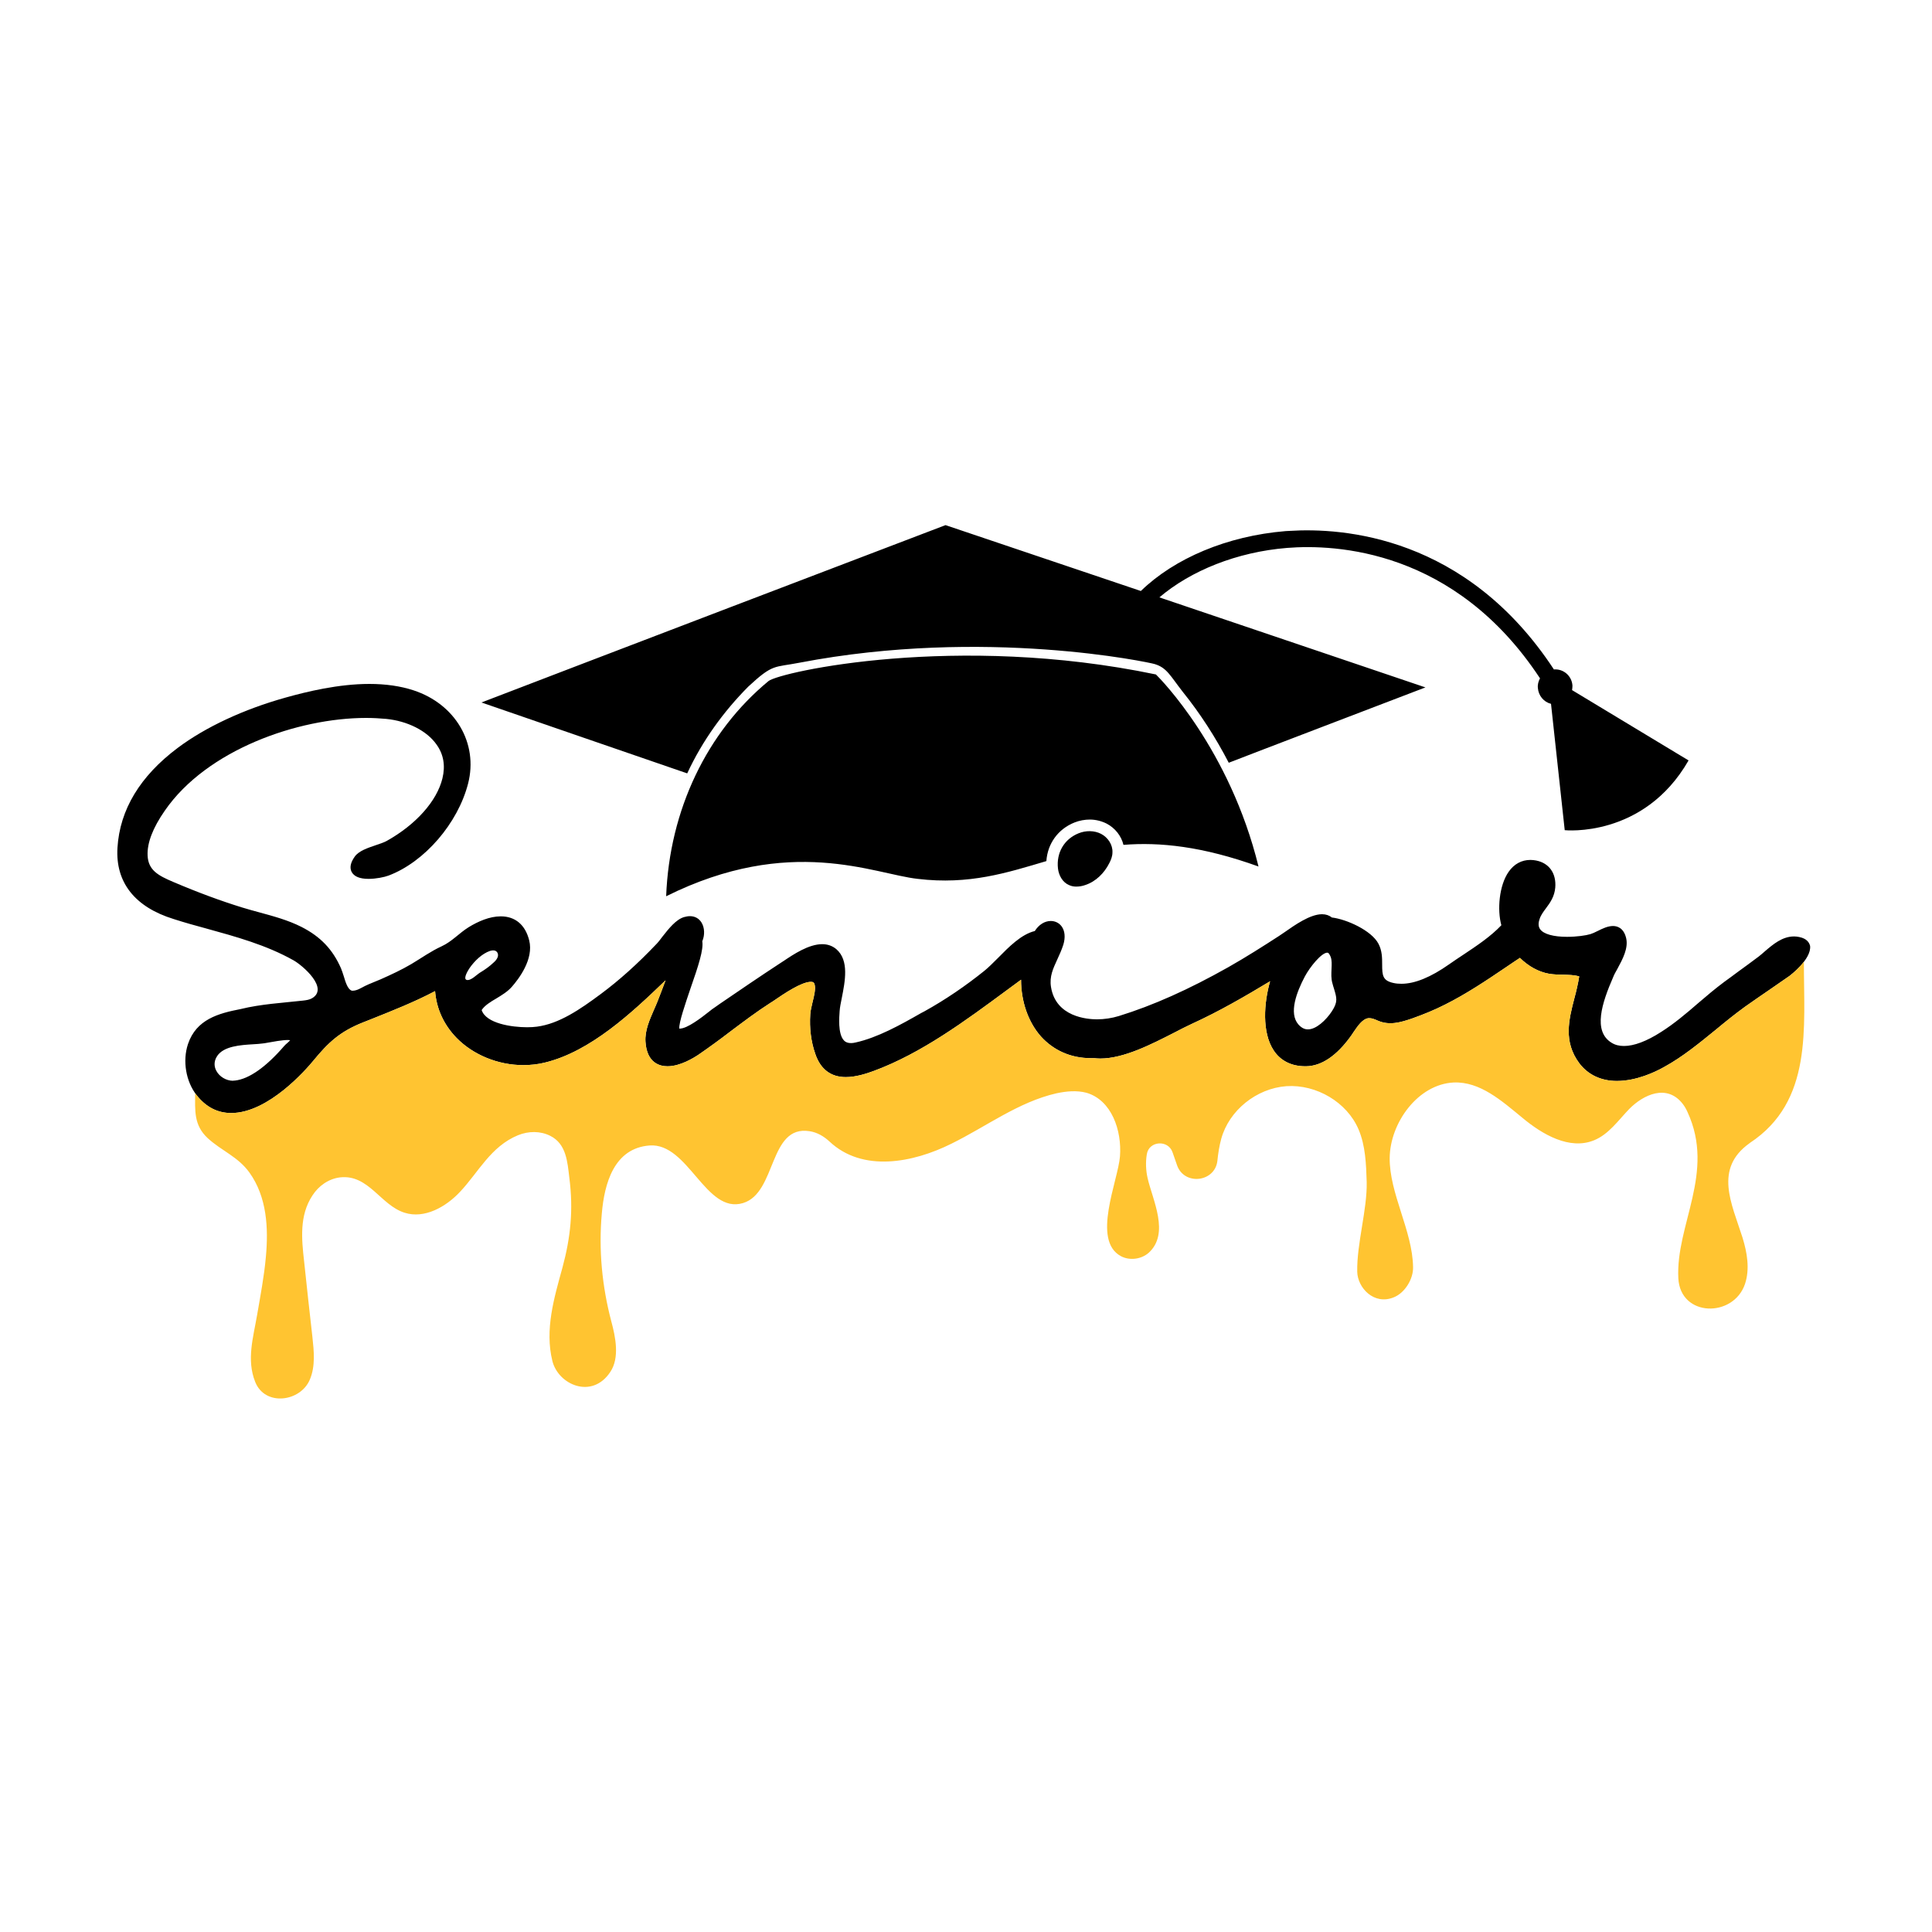 <?xml version="1.0" encoding="utf-8"?>
<!-- Generator: Adobe Illustrator 23.0.1, SVG Export Plug-In . SVG Version: 6.00 Build 0)  -->
<svg version="1.1" id="Layer_1" xmlns="http://www.w3.org/2000/svg" xmlns:xlink="http://www.w3.org/1999/xlink" x="0px" y="0px"
	 width="1000px" height="1000px" viewBox="0 0 1000 1000" style="enable-background:new 0 0 1000 1000;" xml:space="preserve">
<style type="text/css">
	.st0{fill:#FFC431;}
</style>
<g>
	<path d="M926.3,505.1c-3.4,2.4-7,4.8-10.4,7.2c-4.2,2.9-8.5,5.8-12.7,8.8c-5.1,3.7-10.2,7.8-15,11.8c-8.5,6.9-17.2,14.1-26.9,19.4
		c-4.8,2.7-14.4,7.2-24.4,7.2c-8.2,0-14.9-3.2-19.4-9.1c-8.4-11.2-5.5-22.6-2.6-33.7c1-3.7,1.9-7.6,2.5-11.3
		c-2.6-0.8-5.4-0.8-8.3-0.9c-2.4,0-4.9-0.1-7.4-0.5c-5.4-1-10.5-3.8-15-8.2c-2.5,1.6-4.9,3.3-7.3,4.9c-10.2,6.9-20.5,13.8-31.5,19.3
		c-5.5,2.8-11.2,5.1-17.1,7.2c-5.9,2-11.6,3.7-17.6,1.1c-1.6-0.7-3-1.3-4.4-1.3c-0.2,0-0.4,0-0.5,0c-3.1,0.4-5.5,4-7.7,7.2
		c-0.4,0.6-0.8,1.2-1.2,1.8c-7.5,10.5-15.4,15.8-23.4,15.9h-0.4c-7.2,0-12.9-2.9-16.4-8.3c-6.1-9.3-5-24.6-1.8-35.7
		c-13.3,8-26.2,15.5-40.4,22c-2.8,1.3-6,2.9-9.4,4.7c-11.6,5.9-25.9,13.3-38.1,13.3c-1.1,0-2.2-0.1-3.2-0.2c-0.6,0-1.1,0-1.7,0
		c-10.2,0-19.1-3.9-25.7-11.1c-6.7-7.5-10.4-18.2-10.4-29.5c-2.4,1.8-4.8,3.5-7.2,5.3c-21.8,16.1-44.4,32.8-69,41.9
		c-3.8,1.4-9.3,3.2-14.5,3.2c-7.7,0-13.1-4-15.8-12c-2.2-6.2-3.1-13.4-2.6-20.5c0.1-2,0.7-4.1,1.2-6.4c0.8-3.2,1.7-6.9,1-9.2
		c-0.3-0.8-0.6-1.2-1.9-1.2c-4.9,0-14.1,6.3-18.5,9.3c-0.9,0.6-1.7,1.2-2.3,1.5c-7.2,4.6-14.2,9.9-21,15c-5.2,4-10.7,8-16.2,11.8
		c-2.7,1.8-9.6,6.1-16.2,6.1c-3.9,0-10.7-1.6-11.4-12.7c-0.4-5.8,2.2-11.5,4.4-16.6c0.6-1.5,1.3-2.8,1.8-4.2c1.3-3.4,2.8-7.1,4.2-11
		c-17.4,16.8-38.9,36.9-62.5,42.6c-3.6,0.9-7.4,1.3-11.2,1.3c-13,0-25.9-5.3-34.5-14.1c-6.6-6.8-10.4-15.1-11.1-24.2
		c-10.6,5.6-22,10.1-33,14.5l-4.3,1.7c-11.9,4.7-18,10.4-25.7,19.8c-3.7,4.5-23.3,27.1-42.5,27.1c-7.1,0-13.1-3.1-17.9-9.2
		c-5.6-7.1-7.4-17.8-4.5-26.5c4.3-12.8,15.8-15.9,27.2-18.1c10.5-2.6,21.6-3.2,32.4-4.4c1.6-0.2,3.2-0.4,4.6-1.2
		c8.9-5.2-4.9-17-9.5-19.6c-14.2-8-30-12.3-45.2-16.5c-5.6-1.5-11.3-3.1-16.9-4.9c-20.1-6.2-30.2-19-29.1-36.9
		c1.2-19.7,11.7-37.1,31.2-51.7c14.4-10.8,34.2-20,55.7-26c11-3.1,27.5-7.1,43.5-7.1c8.4,0,16.1,1.1,22.8,3.3
		c21.7,7.1,33.6,27.4,28.3,48.2c-5.3,20.7-22.6,40.7-41.2,47.7c-2.1,0.8-6.5,1.7-10.3,1.7c-4.6,0-7.5-1.2-8.8-3.6
		c-1.1-2.2-0.6-4.8,1.6-7.9c2.1-3,6.7-4.5,11.1-6c2.1-0.7,4.1-1.4,5.4-2.1c15.2-8.5,26-20.6,28.9-32.4c1.6-6.6,0.6-12.5-3.1-17.6
		c-5-7.1-15-12.1-26-13.2c-3.3-0.3-6.8-0.5-10.4-0.5c-35.3,0-82.5,16.5-104.2,48c-6.2,8.9-9.2,16.7-8.9,23.2
		c0.3,7.6,5.5,10.4,13.3,13.7c12.9,5.5,24.6,9.8,35.6,13.2c2.9,0.9,5.9,1.7,8.8,2.5c7.3,2,14.9,4,22,7.6c9.8,5,16.1,11.6,20.4,21.4
		c0.5,1.2,0.9,2.5,1.4,4c0.9,3,2,6.7,4,7.5c0,0,0.2,0.1,0.5,0.1c2.4,0,4.4-1.4,6.4-2.4c2.6-1.3,5.5-2.3,8.2-3.5
		c5.4-2.4,10.8-4.9,15.9-7.9c5.2-3.1,10.2-6.7,15.7-9.2c5.4-2.5,9-6.8,14-9.9c4.9-3,10.8-5.6,16.6-5.6c7.5,0,12.7,4.4,14.7,12.4
		c2.5,9.8-5.5,20.1-9,24.1c-2.2,2.5-5.2,4.3-8,6c-3.1,1.8-6,3.6-7.6,6c2.3,7,15.7,8.9,23.5,8.9c1.9,0,3.7-0.1,5.1-0.3
		c11.5-1.5,22.3-8.9,33.2-17c9.4-7,18.8-15.4,28.6-25.7c0.9-0.9,2-2.3,3.1-3.8c3.3-4.2,7-8.9,11.2-10.2c1.1-0.3,2.1-0.5,3.1-0.5
		c2.6,0,4.7,1.2,6,3.3c1.6,2.6,1.8,6.4,0.4,9.7c0.7,4.3-1.9,12.4-6.2,24.7c-2.4,7.1-6,17.5-5.7,20.5c0.1,0,0.2,0,0.3,0
		c3.8,0,11.1-5.6,15-8.7c1.2-1,2.3-1.8,3.1-2.3l2.7-1.9c10.1-6.9,20.5-14,30.9-20.8c0.6-0.4,1.3-0.8,2-1.3c5.2-3.5,13-8.7,20-8.7
		c2.8,0,5.3,0.9,7.3,2.6c6.7,5.8,4.5,16.6,2.8,25.3c-0.5,2.5-1,4.9-1.1,6.7c-0.2,2.9-1,11.8,2.2,15.2c0.9,1,2.1,1.4,3.7,1.4
		c0.7,0,1.5-0.1,2.3-0.3c11.4-2.5,23.4-9.2,33.9-15.2l1.9-1c10.8-6,21.2-13.1,30.9-20.9c2.1-1.7,4.5-4.1,7-6.6
		c5.7-5.8,12.1-12.3,19.1-14c2.1-3.3,5.1-5.2,8.3-5.2c2.2,0,4.3,1,5.6,2.8c1.7,2.3,2,5.7,0.9,9.4c-0.9,2.8-2,5.2-3.1,7.6
		c-2.2,4.8-4.2,8.9-3.3,14.4c2.5,15.5,18.8,16.7,23.8,16.7c3.8,0,7.7-0.6,11.3-1.7c17.8-5.5,36.3-13.8,56.7-25.3
		c9-5.1,17.8-10.7,26.3-16.2c0.8-0.5,1.7-1.2,2.8-1.9c5.3-3.7,13.2-9.3,19.4-9.3c2,0,3.7,0.6,5.1,1.7c7.6,0.9,20.5,6.7,24.1,13.6
		c1.9,3.6,1.9,7.4,1.9,10.7c0,5.8,0.3,8.4,5.9,9.6c1.3,0.3,2.7,0.4,4.1,0.4c6.9,0,15.2-3.4,24.7-10.1c2.4-1.7,5-3.4,7.4-5
		c6.9-4.6,14-9.3,19.6-15.2c-2.2-7.9-1.2-20.6,3.8-27.7c2.8-4,6.7-6.1,11.2-6.1c1,0,2,0.1,3,0.3c6.7,1.3,10.5,6.6,9.9,14
		c-0.4,4.7-2.7,7.9-4.8,10.7c-1.4,1.9-2.8,3.7-3.4,5.9c-0.7,2.1-0.5,3.8,0.4,5c1.8,2.5,6.9,3.9,13.9,3.9c5,0,9.8-0.7,12.1-1.4
		c1-0.3,2.3-0.9,3.7-1.6c2.6-1.3,5.3-2.6,8-2.6c2,0,5.5,0.8,6.8,6.3c1.2,5.2-1.8,10.8-4.5,15.8c-0.9,1.6-1.7,3-2.2,4.3
		c-5.9,13.5-10.6,28-0.9,34c1.9,1.2,4,1.7,6.5,1.7c5.1,0,11.6-2.4,19.1-7.2c6.8-4.3,13.2-9.7,19.3-15c4.3-3.7,8.8-7.5,13.5-11
		c2.3-1.7,4.6-3.3,6.8-5c3.6-2.6,7.4-5.4,11-8.1c1-0.8,2.1-1.7,3.2-2.7c4.2-3.6,9-7.7,15.1-7.7c0.9,0,1.8,0.1,2.7,0.3
		c4,0.8,5.2,3,5.6,4.6C937.7,496.5,926.4,505,926.3,505.1z M689.4,523.4c3.2-4.9,2.5-6.9,1-11.9c-0.2-0.7-0.5-1.5-0.7-2.4
		c-0.8-2.6-0.6-5.2-0.5-7.7c0.1-2.2,0.2-4.3-0.4-6c-0.4-1-1-2.3-1.8-2.3c-3,0-9,7.4-11.6,12.3c-4.3,8.1-8.4,19-3.4,24.8
		c1.5,1.7,3.1,2.6,4.9,2.6C681.2,532.9,686.4,528,689.4,523.4z M248.5,503.4c2.5-1.5,4.9-3.2,7-5.2c0.9-0.8,1.7-1.7,2.1-2.8
		c0.4-1.1,0.1-2.5-0.9-3.1c-0.9-0.6-2.1-0.4-3.1-0.1c-4.1,1.4-8,5.2-10.5,8.8c-0.6,0.9-3.6,5.5-1.6,6.2
		C243.7,507.8,246.8,504.4,248.5,503.4z M121.6,559.3c7.3-0.8,16.1-7,25.5-17.9c0.5-0.6,1.1-1.1,1.7-1.6c0.4-0.4,1.1-1,1.4-1.4
		c-0.3,0-0.7-0.1-1.2-0.1c-3,0-7.7,0.9-10.5,1.4c-1.2,0.2-2.1,0.4-2.6,0.4c-1.5,0.2-3,0.3-4.7,0.4c-6.9,0.4-15.4,1-18.8,6.1
		c-2.2,3.3-1.2,6.3-0.4,7.7c1.6,3,5.1,5.1,8.6,5.1C120.8,559.3,121.2,559.3,121.6,559.3z"/>
	<path class="st0" d="M926.3,505.1c-3.4,2.4-7,4.8-10.4,7.2c-4.2,2.9-8.5,5.8-12.7,8.8c-5.1,3.7-10.2,7.8-15,11.8
		c-8.5,6.9-17.2,14.1-26.9,19.4c-4.8,2.7-14.4,7.2-24.4,7.2c-8.2,0-14.9-3.2-19.4-9.1c-8.4-11.2-5.5-22.6-2.6-33.7
		c1-3.7,1.9-7.6,2.5-11.3c-2.6-0.8-5.4-0.8-8.3-0.9c-2.4,0-4.9-0.1-7.4-0.5c-5.4-1-10.5-3.8-15-8.2c-2.5,1.6-4.9,3.3-7.3,4.9
		c-10.2,6.9-20.5,13.8-31.5,19.3c-5.5,2.8-11.2,5.1-17.1,7.2c-5.9,2-11.6,3.7-17.6,1.1c-1.6-0.7-3-1.3-4.4-1.3c-0.2,0-0.4,0-0.5,0
		c-3.1,0.4-5.5,4-7.7,7.2c-0.4,0.6-0.8,1.2-1.2,1.8c-7.5,10.5-15.4,15.8-23.4,15.9h-0.4c-7.2,0-12.9-2.9-16.4-8.3
		c-6.1-9.3-5-24.6-1.8-35.7c-13.3,8-26.2,15.5-40.4,22c-2.8,1.3-6,2.9-9.4,4.7c-11.6,5.9-25.9,13.3-38.1,13.3
		c-1.1,0-2.2-0.1-3.2-0.2c-0.6,0-1.1,0-1.7,0c-10.2,0-19.1-3.9-25.7-11.1c-6.7-7.5-10.4-18.2-10.4-29.5c-2.4,1.8-4.8,3.5-7.2,5.3
		c-21.8,16.1-44.4,32.8-69,41.9c-3.8,1.4-9.3,3.2-14.5,3.2c-7.7,0-13.1-4-15.8-12c-2.2-6.2-3.1-13.4-2.6-20.5c0.1-2,0.7-4.1,1.2-6.4
		c0.8-3.2,1.7-6.9,1-9.2c-0.3-0.8-0.6-1.2-1.9-1.2c-4.9,0-14.1,6.3-18.5,9.3c-0.9,0.6-1.7,1.2-2.3,1.5c-7.2,4.6-14.2,9.9-21,15
		c-5.2,4-10.7,8-16.2,11.8c-2.7,1.8-9.6,6.1-16.2,6.1c-3.9,0-10.7-1.6-11.4-12.7c-0.4-5.8,2.2-11.5,4.4-16.6
		c0.6-1.5,1.3-2.8,1.8-4.2c1.3-3.4,2.8-7.1,4.2-11c-17.4,16.8-38.9,36.9-62.5,42.6c-3.6,0.9-7.4,1.3-11.2,1.3
		c-13,0-25.9-5.3-34.5-14.1c-6.6-6.8-10.4-15.1-11.1-24.2c-10.6,5.6-22,10.1-33,14.5l-4.3,1.7c-11.9,4.7-18,10.4-25.7,19.8
		c-3.7,4.5-23.3,27.1-42.5,27.1c-7.1,0-13.1-3.1-17.9-9.2c-0.3-0.4-0.6-0.7-0.8-1.1c0,9-0.8,16.5,6.5,23.3
		c7.2,6.6,15.7,9.6,21.6,17.8c9.1,12.7,9.9,28.8,8.5,43.8c-0.9,10-2.8,19.9-4.5,29.8c-2,11.7-5.6,23.3-1,34.8
		c5.1,12.8,23.5,10.3,28.3-1.3c2.9-6.9,2.1-14.6,1.3-22c-1.5-13-2.9-26.1-4.3-39.2c-1.3-11.5-2.5-23.7,4.3-34
		c3.2-5,8.4-8.7,14.4-9.4c14.7-1.6,20.9,14.4,33.3,18.3c10.3,3.3,21.4-3,28.7-10.8c9.6-10.2,15.9-23.5,30-29.3
		c5.4-2.2,11.5-2.3,16.7,0.3c8.4,4.2,8.9,13.6,9.9,21.8c2.1,16.4,0.7,30.6-3.6,46.5c-4.3,15.6-9.2,32-5.2,48.2
		c3,12.3,20.5,20.1,30,5.7c4.9-7.3,2.7-18.1,0.5-26.2c-4.8-18.2-6.6-37.1-4.9-55.8c1.3-15.3,6.2-33.8,24.7-35.2
		c20.1-1.5,29.1,35.7,48.4,29.8c17.5-5.3,13.2-40.5,34.4-37.2c4,0.6,7.5,2.7,10.4,5.4c17.1,16,43.1,11,63,1.1
		c18.1-8.9,34.7-21.6,54.4-26.1c5.1-1.1,10.5-1.6,15.5-0.3c13.1,3.8,18.4,19.5,17.4,32.9c-1,12.7-14.8,43.5,0.5,51.7
		c4.5,2.4,10.5,1.6,14.3-1.7c11.1-10,2.1-27.3-0.5-38.7c-0.9-3.9-1.1-8.3-0.4-12.4c1.1-6.9,11-7.6,13.3-1c0.8,2.3,1.6,4.7,2.4,6.9
		c3.8,10.4,19.4,8.6,20.8-2.3c0.4-4,1-7.9,2-11.5c4-14.7,18.2-26.2,33.8-27.3c15.5-1,31.3,8.3,37.3,22.4c3.6,8.5,3.9,18,4.2,27.2
		c0.3,14.3-5.2,32-4.9,46.5c0.2,8.2,8.6,17.4,18.9,13.2c5.8-2.3,10.2-9.6,10-15.7c-0.3-18.8-12.3-38.1-12.1-56.5
		c0.2-18.1,14.6-38.1,33.1-39c13.7-0.6,25,9.6,35.5,18.2c10.4,8.7,24.5,16.9,37.2,11.7c7.6-3.1,12.5-10.3,18.2-16.2
		c7.3-7.4,19.5-13.2,27.7-2.6c1,1.3,1.8,2.7,2.5,4.3c14.4,31.3-6.2,58.3-4.8,85.9c1,20.2,28.5,20.6,34.5,3
		c2.6-7.8,1.1-16.3-1.3-24.1c-5.6-17.6-14.9-35.6,3.7-48.8l0.1-0.1c32.8-21.6,27.9-59.7,28-93.8C930.6,501.9,926.4,505,926.3,505.1z
		"/>
	<path d="M651.4,448.5c-29.1-10.5-51.2-12.7-69.9-11.2c-1.1-4.6-4.3-8.7-8.7-11c-2.6-1.3-5.6-2.1-8.7-2.1c-2.6,0-5.4,0.5-7.9,1.5
		c-8.6,3.4-14,11-14.6,20c-20.3,6-39.9,12.4-66.6,9.2c-22.7-2.5-65.9-23-130.2,9c1.7-44.5,21-85,53-111.4
		c6.2-4.8,97.4-24.9,200.5-3.4C600.8,351.5,636.5,387.8,651.4,448.5z M813.7,357.2c0.1-0.8,0.2-1.5,0.2-2.3c-0.3-5-4.6-8.8-9.6-8.4
		c-45.4-69.1-109.2-73.5-137-71.7c-0.7,0-1.3,0.1-1.9,0.1c-30.3,2.5-57.5,14.1-74.9,31c-33.7-11.4-67.4-22.7-101.1-34.1
		c-15.1,5.7-204.4,78-240.2,91.8c35.5,12.2,70.9,24.5,106.5,36.7c7.9-17,18.8-32,31.6-44.9c12.9-12,13.3-9.8,26.6-12.4
		c96-18.4,181.2-0.1,183.7,0.7c6.4,1.9,8.1,6.1,14.6,14.4c9.1,11.3,17,23.6,23.8,36.7c3.4-1.4,89.3-34.2,101.8-39
		c-45.9-15.5-91.8-31.1-137.7-46.6c16.2-13.8,40.1-23.5,66.1-25.6c25-2,86.9,0.7,130.9,67.5c-0.8,1.5-1.3,3.2-1.1,5
		c0.3,4,3.1,7.3,6.8,8.2l7.1,65.4c0,0,40.9,4.3,64.1-36.1L813.7,357.2z M557.1,458.9c1.6,0,3.2-0.3,4.6-0.8
		c5.5-1.8,9.9-6.2,12.5-11.4c0.9-1.7,1.6-3.6,1.6-5.5c0.2-4-2.4-7.8-5.9-9.6c-3.5-1.8-7.9-1.8-11.6-0.3c-7.5,3-11.6,10.1-10.7,18.2
		c0.4,3.6,2.4,7.2,5.7,8.6C554.6,458.7,555.8,458.9,557.1,458.9z"/>
</g>
</svg>
